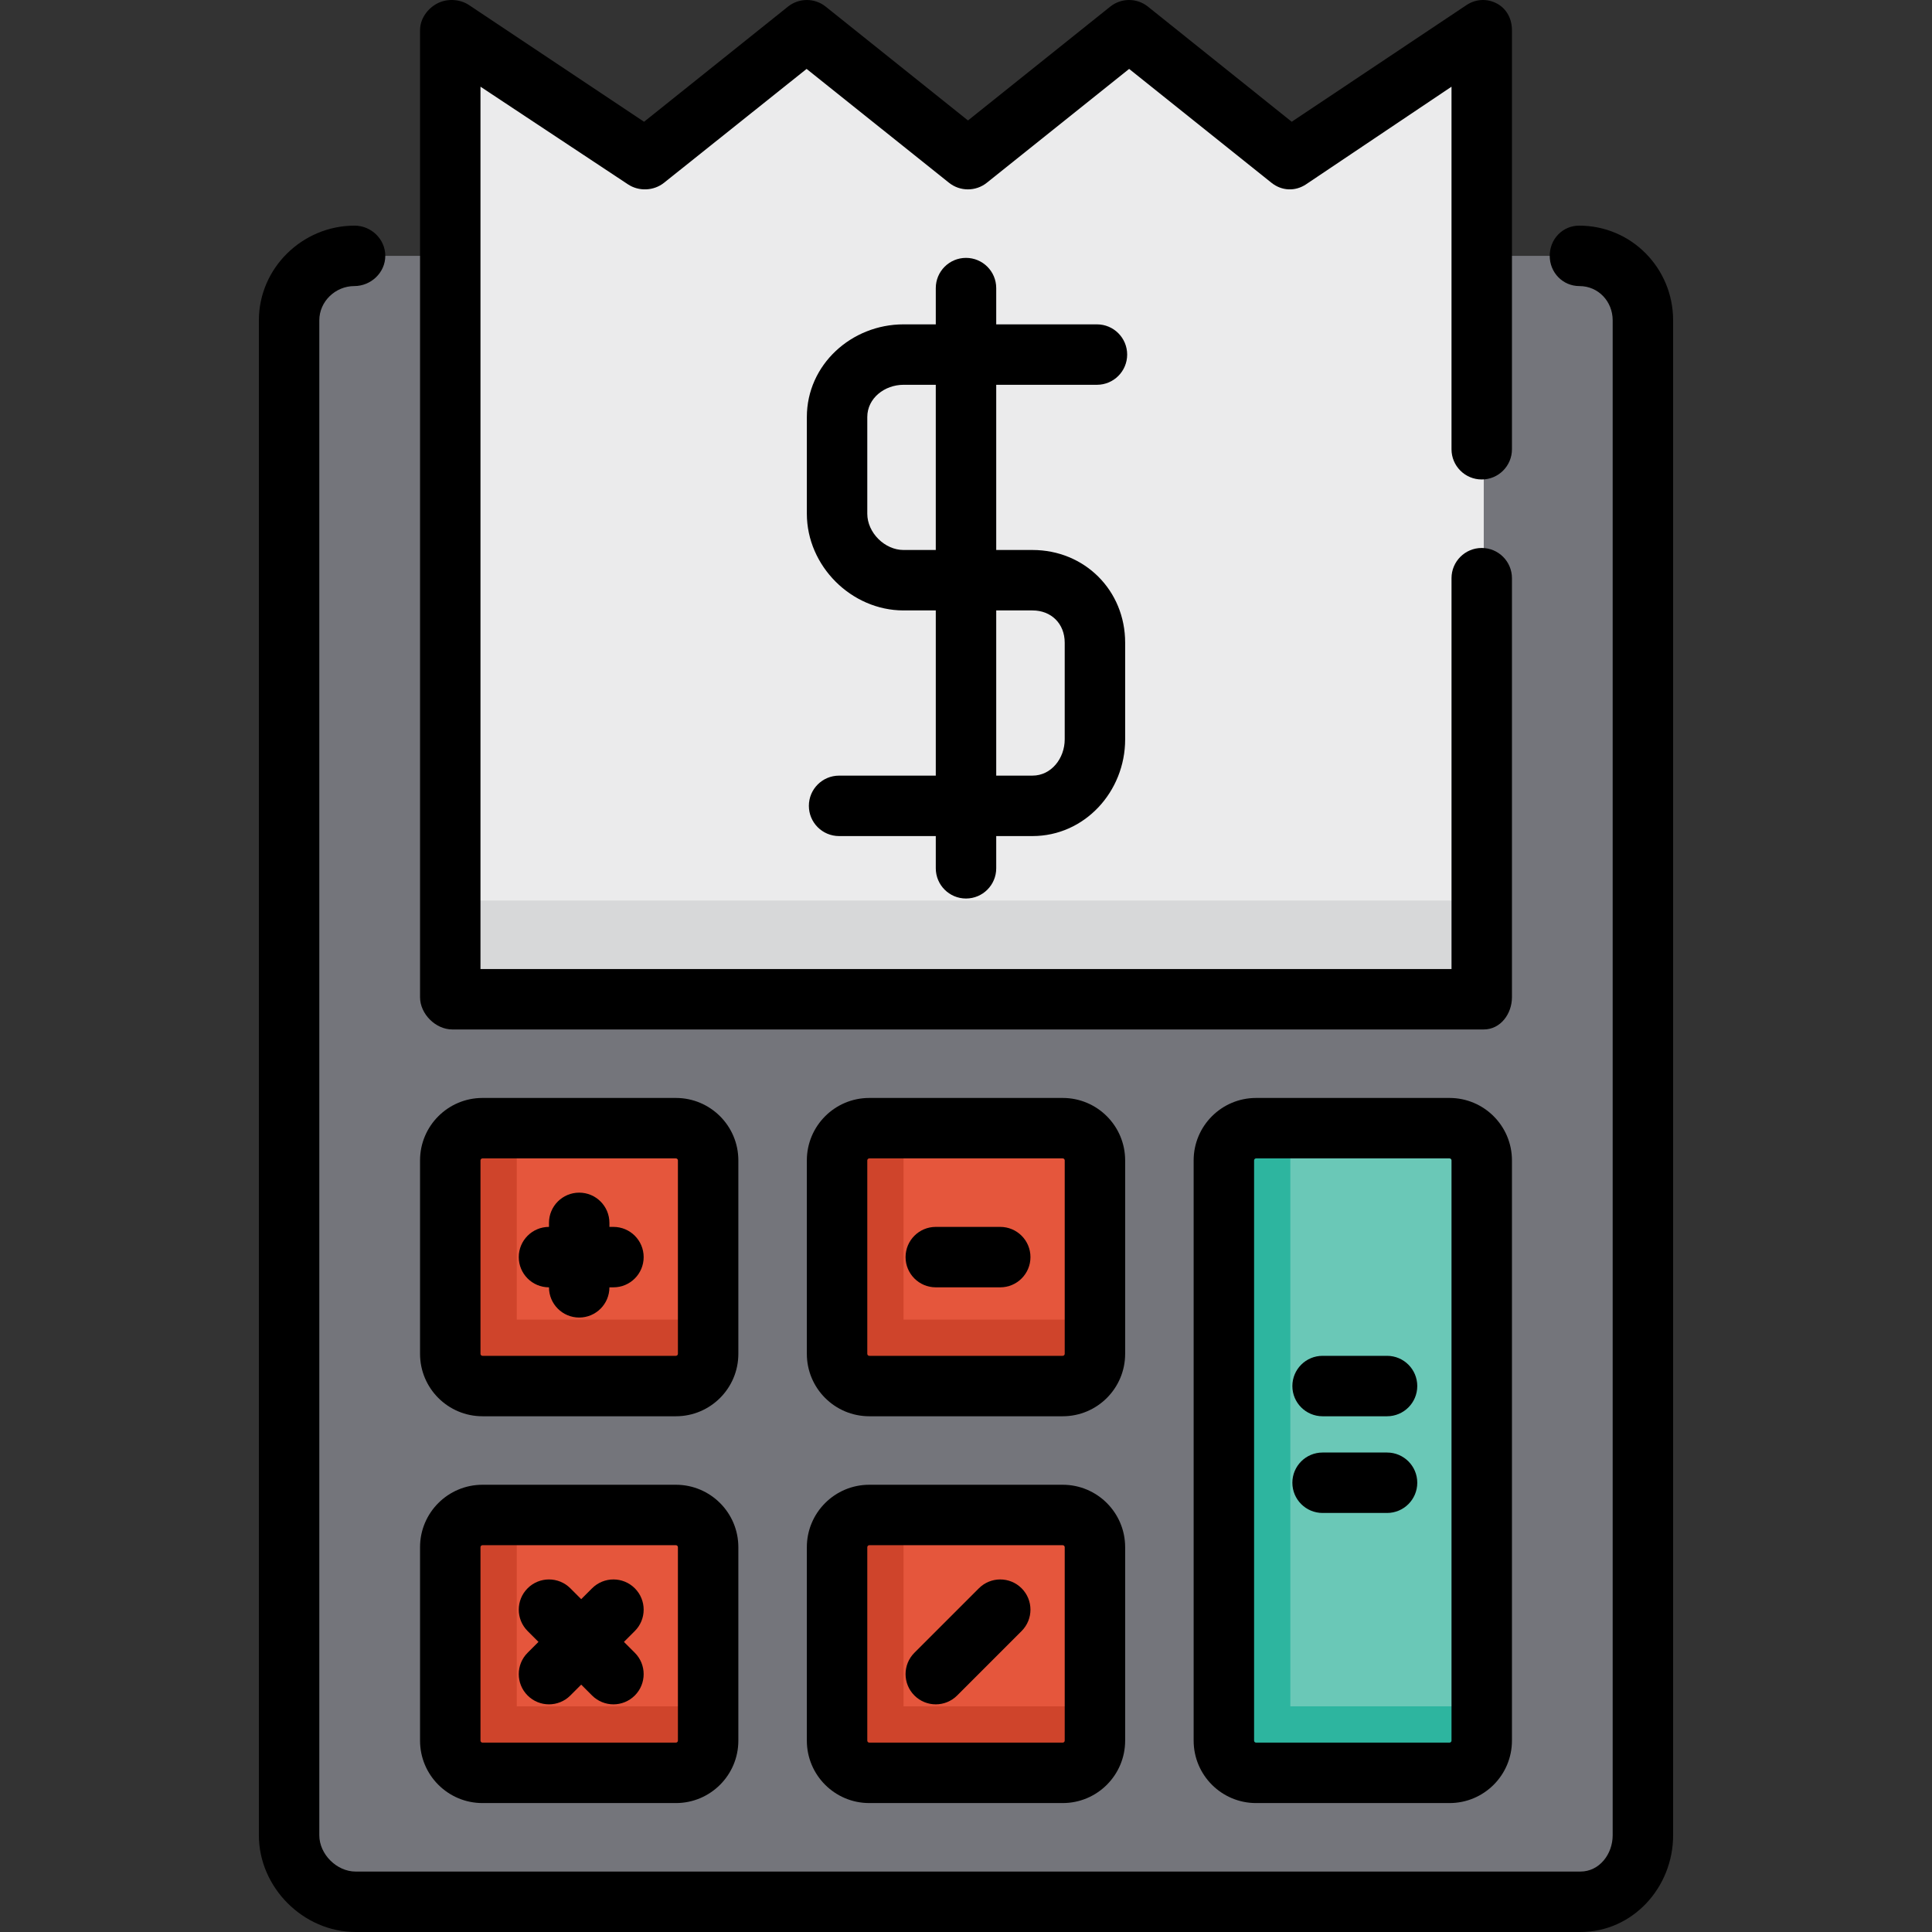 <?xml version="1.0" encoding="iso-8859-1"?>
<!-- Uploaded to: SVG Repo, www.svgrepo.com, Generator: SVG Repo Mixer Tools -->
<svg version="1.1" id="Layer_1" xmlns="http://www.w3.org/2000/svg" xmlns:xlink="http://www.w3.org/1999/xlink" 
	 viewBox="0 0 512.001 512.001" xml:space="preserve">
<rect x="0" y="0" width="512.001" height="512.001" fill="#333333" stroke="none"/>
<path style="fill:#74757B;" d="M418.836,503.458H94.232c-9.436,0-17.084-7.648-17.084-17.084V84.89
	c0-9.436,7.648-17.084,17.084-17.084h324.604c9.436,0,17.084,7.648,17.084,17.084v401.484
	C435.921,495.809,428.272,503.458,418.836,503.458z"/>
<path d="M418.836,512.001H94.232c-13.836,0-25.627-11.79-25.627-25.627V84.89c0-13.836,11.523-25.093,25.36-25.093
	c4.423,0,8.142,3.585,8.142,8.008s-3.785,8.008-8.209,8.008c-5.005,0-9.277,4.071-9.277,9.076v401.484c0,5.005,4.605,9.61,9.61,9.61
	h324.604c5.005,0,8.542-4.605,8.542-9.61V84.89c0-5.005-3.804-9.076-8.809-9.076c-4.424,0-7.875-3.585-7.875-8.008
	s3.385-8.008,7.809-8.008c13.836,0,24.893,11.257,24.893,25.093v401.484C443.395,500.21,432.672,512.001,418.836,512.001z"/>
<g>
	<path style="fill:#E5563C;" d="M179.654,366.783h-51.253c-4.717,0-8.542-3.825-8.542-8.542v-51.253
		c0-4.717,3.825-8.542,8.542-8.542h51.253c4.717,0,8.542,3.825,8.542,8.542v51.253C188.196,362.958,184.373,366.783,179.654,366.783
		z"/>
	<path style="fill:#E5563C;" d="M282.161,366.783h-51.253c-4.717,0-8.542-3.825-8.542-8.542v-51.253
		c0-4.717,3.825-8.542,8.542-8.542h51.253c4.717,0,8.542,3.825,8.542,8.542v51.253C290.703,362.958,286.879,366.783,282.161,366.783
		z"/>
	<path style="fill:#E5563C;" d="M179.654,469.289h-51.253c-4.717,0-8.542-3.825-8.542-8.542v-51.253
		c0-4.717,3.825-8.542,8.542-8.542h51.253c4.717,0,8.542,3.825,8.542,8.542v51.253C188.196,465.465,184.373,469.289,179.654,469.289
		z"/>
	<path style="fill:#E5563C;" d="M282.161,469.289h-51.253c-4.717,0-8.542-3.825-8.542-8.542v-51.253
		c0-4.717,3.825-8.542,8.542-8.542h51.253c4.717,0,8.542,3.825,8.542,8.542v51.253C290.703,465.465,286.879,469.289,282.161,469.289
		z"/>
</g>
<g>
	<path style="fill:#CF442B;" d="M136.943,349.698v-51.253h-8.542c-4.717,0-8.542,3.825-8.542,8.542v51.253
		c0,4.717,3.825,8.542,8.542,8.542h51.253c4.717,0,8.542-3.825,8.542-8.542v-8.542H136.943z"/>
	<path style="fill:#CF442B;" d="M239.45,349.698v-51.253h-8.542c-4.717,0-8.542,3.825-8.542,8.542v51.253
		c0,4.717,3.825,8.542,8.542,8.542h51.253c4.717,0,8.542-3.825,8.542-8.542v-8.542H239.45z"/>
	<path style="fill:#CF442B;" d="M239.45,452.205v-51.253h-8.542c-4.717,0-8.542,3.825-8.542,8.542v51.253
		c0,4.717,3.825,8.542,8.542,8.542h51.253c4.717,0,8.542-3.825,8.542-8.542v-8.542H239.45z"/>
	<path style="fill:#CF442B;" d="M136.943,452.205v-51.253h-8.542c-4.717,0-8.542,3.825-8.542,8.542v51.253
		c0,4.717,3.825,8.542,8.542,8.542h51.253c4.717,0,8.542-3.825,8.542-8.542v-8.542H136.943z"/>
</g>
<path style="fill:#6AC8B7;" d="M384.667,469.289h-51.253c-4.717,0-8.542-3.825-8.542-8.542v-153.76c0-4.717,3.825-8.542,8.542-8.542
	h51.253c4.717,0,8.542,3.825,8.542,8.542v153.76C393.21,465.465,389.386,469.289,384.667,469.289z"/>
<path style="fill:#2DB59F;" d="M341.956,452.205v-153.76h-8.542c-4.717,0-8.542,3.825-8.542,8.542v153.76
	c0,4.717,3.825,8.542,8.542,8.542h51.253c4.717,0,8.542-3.825,8.542-8.542v-8.542H341.956z"/>
<polygon style="fill:#EBEBEC;" points="393.21,264.276 119.859,264.276 119.859,8.01 171.112,42.179 213.823,8.01 256.534,42.179 
	299.245,8.01 341.956,42.179 393.21,8.01 "/>
<rect x="119.859" y="238.649" style="fill:#D7D8D9;" width="273.351" height="25.627"/>
<path d="M195.671,307.521c0-9.14-7.41-16.551-16.551-16.551h-51.253c-9.14,0-16.551,7.41-16.551,16.551v51.253
	c0,9.14,7.41,16.551,16.551,16.551h51.253c9.14,0,16.551-7.41,16.551-16.551V307.521z M179.654,358.775
	c0,0.295-0.239,0.534-0.534,0.534h-51.253c-0.295,0-0.534-0.239-0.534-0.534v-51.253c0-0.295,0.239-0.534,0.534-0.534h51.253
	c0.295,0,0.534,0.239,0.534,0.534V358.775z"/>
<path d="M298.177,307.521c0-9.14-7.41-16.551-16.551-16.551h-51.253c-9.14,0-16.551,7.41-16.551,16.551v51.253
	c0,9.14,7.41,16.551,16.551,16.551h51.253c9.14,0,16.551-7.41,16.551-16.551V307.521z M282.161,358.775
	c0,0.295-0.239,0.534-0.534,0.534h-51.253c-0.295,0-0.534-0.239-0.534-0.534v-51.253c0-0.295,0.239-0.534,0.534-0.534h51.253
	c0.295,0,0.534,0.239,0.534,0.534V358.775z"/>
<path d="M195.671,410.028c0-9.14-7.41-16.551-16.551-16.551h-51.253c-9.14,0-16.551,7.41-16.551,16.551v51.253
	c0,9.14,7.41,16.551,16.551,16.551h51.253c9.14,0,16.551-7.41,16.551-16.551V410.028z M179.654,461.281
	c0,0.295-0.239,0.534-0.534,0.534h-51.253c-0.295,0-0.534-0.239-0.534-0.534v-51.253c0-0.295,0.239-0.534,0.534-0.534h51.253
	c0.295,0,0.534,0.239,0.534,0.534V461.281z"/>
<path d="M298.177,410.028c0-9.14-7.41-16.551-16.551-16.551h-51.253c-9.14,0-16.551,7.41-16.551,16.551v51.253
	c0,9.14,7.41,16.551,16.551,16.551h51.253c9.14,0,16.551-7.41,16.551-16.551V410.028z M282.161,461.281
	c0,0.295-0.239,0.534-0.534,0.534h-51.253c-0.295,0-0.534-0.239-0.534-0.534v-51.253c0-0.295,0.239-0.534,0.534-0.534h51.253
	c0.295,0,0.534,0.239,0.534,0.534V461.281z"/>
<path d="M400.684,307.521c0-9.14-7.41-16.551-16.551-16.551H332.88c-9.14,0-16.551,7.41-16.551,16.551v153.76
	c0,9.14,7.41,16.551,16.551,16.551h51.253c9.14,0,16.551-7.41,16.551-16.551V307.521z M384.667,461.281
	c0,0.295-0.239,0.534-0.534,0.534H332.88c-0.295,0-0.534-0.239-0.534-0.534v-153.76c0-0.295,0.239-0.534,0.534-0.534h51.253
	c0.295,0,0.534,0.239,0.534,0.534V461.281z"/>
<path d="M162.57,325.14h-1.068v-1.068c0-4.424-3.586-8.008-8.008-8.008s-8.008,3.585-8.008,8.008v1.068l0,0
	c-4.423,0-8.008,3.585-8.008,8.008c0,4.424,3.586,8.008,8.008,8.008l0,0l0,0c0,4.424,3.586,8.008,8.008,8.008
	s8.008-3.585,8.008-8.008l0,0h1.068c4.423,0,8.008-3.585,8.008-8.008C170.578,328.724,166.993,325.14,162.57,325.14z"/>
<path d="M265.076,325.14h-17.084c-4.423,0-8.008,3.585-8.008,8.008c0,4.424,3.586,8.008,8.008,8.008h17.084
	c4.424,0,8.008-3.585,8.008-8.008C273.085,328.724,269.5,325.14,265.076,325.14z"/>
<path d="M259.414,420.915l-17.084,17.084c-3.128,3.129-3.128,8.198,0,11.326c1.563,1.563,3.613,2.345,5.662,2.345
	s4.099-0.782,5.662-2.345l17.084-17.084c3.128-3.129,3.128-8.198,0-11.326C267.611,417.788,262.542,417.788,259.414,420.915z"/>
<path d="M168.233,420.915c-3.128-3.126-8.198-3.126-11.325,0l-2.88,2.88l-2.88-2.88c-3.128-3.126-8.198-3.126-11.325,0
	c-3.128,3.129-3.128,8.198,0,11.326l2.879,2.879l-2.879,2.879c-3.128,3.129-3.128,8.198,0,11.326
	c1.563,1.563,3.613,2.345,5.662,2.345s4.099-0.782,5.662-2.345l2.88-2.88l2.88,2.88c1.563,1.563,3.613,2.345,5.662,2.345
	s4.099-0.782,5.662-2.345c3.128-3.129,3.128-8.198,0-11.326l-2.879-2.879l2.879-2.879
	C171.361,429.113,171.361,424.044,168.233,420.915z"/>
<path d="M367.583,359.309h-17.084c-4.424,0-8.008,3.585-8.008,8.008c0,4.424,3.585,8.008,8.008,8.008h17.084
	c4.424,0,8.008-3.585,8.008-8.008C375.591,362.893,372.007,359.309,367.583,359.309z"/>
<path d="M367.583,384.935h-17.084c-4.424,0-8.008,3.585-8.008,8.008s3.585,8.008,8.008,8.008h17.084
	c4.424,0,8.008-3.585,8.008-8.008S372.007,384.935,367.583,384.935z"/>
<path d="M392.676,127.067c4.424,0,8.008-3.585,8.008-8.008V8.01c0-2.953-1.358-5.668-3.962-7.06
	c-2.603-1.395-5.628-1.243-8.087,0.397l-46.315,30.92L304.216,1.756c-2.926-2.339-7.063-2.339-9.989,0l-37.7,30.167L218.822,1.756
	c-2.925-2.339-7.078-2.339-10.003,0l-38.138,30.511L124.301,1.346c-2.458-1.639-5.885-1.793-8.488-0.397
	c-2.603,1.393-4.496,4.108-4.496,7.06v256.266c0,4.424,4.119,8.542,8.542,8.542H393.21c4.424,0,7.474-4.118,7.474-8.542V153.227
	c0-4.424-3.585-8.008-8.008-8.008c-4.424,0-8.008,3.585-8.008,8.008v103.574H127.333V22.973l39.07,25.869
	c2.902,1.936,6.856,1.769,9.578-0.41l37.775-30.167l37.742,30.167c2.926,2.339,7.098,2.339,10.022,0l37.716-30.167l37.712,30.167
	c2.724,2.179,6.28,2.346,9.181,0.41l38.538-25.869v96.085C384.667,123.481,388.253,127.067,392.676,127.067z"/>
<path d="M290.703,101.974c4.424,0,8.008-3.585,8.008-8.008s-3.585-8.008-8.008-8.008h-26.694v-9.61c0-4.424-3.585-8.008-8.008-8.008
	c-4.423,0-8.008,3.585-8.008,8.008v9.61h-8.542c-13.836,0-25.627,10.723-25.627,24.559v25.627c0,13.836,11.79,25.627,25.627,25.627
	h8.542v43.779h-25.627c-4.423,0-8.008,3.585-8.008,8.008c0,4.424,3.586,8.008,8.008,8.008h25.627v8.542
	c0,4.424,3.586,8.008,8.008,8.008c4.424,0,8.008-3.585,8.008-8.008v-8.542h9.61c13.836,0,24.559-11.79,24.559-25.627v-25.627
	c0-13.836-10.723-24.559-24.559-24.559h-9.61v-43.779C264.009,101.974,290.703,101.974,290.703,101.974z M273.619,161.77
	c5.005,0,8.542,3.538,8.542,8.542v25.627c0,5.005-3.538,9.61-8.542,9.61h-9.61V161.77H273.619z M247.992,145.753h-8.542
	c-5.005,0-9.61-4.605-9.61-9.61v-25.627c0-5.005,4.605-8.542,9.61-8.542h8.542V145.753z"/>
</svg>